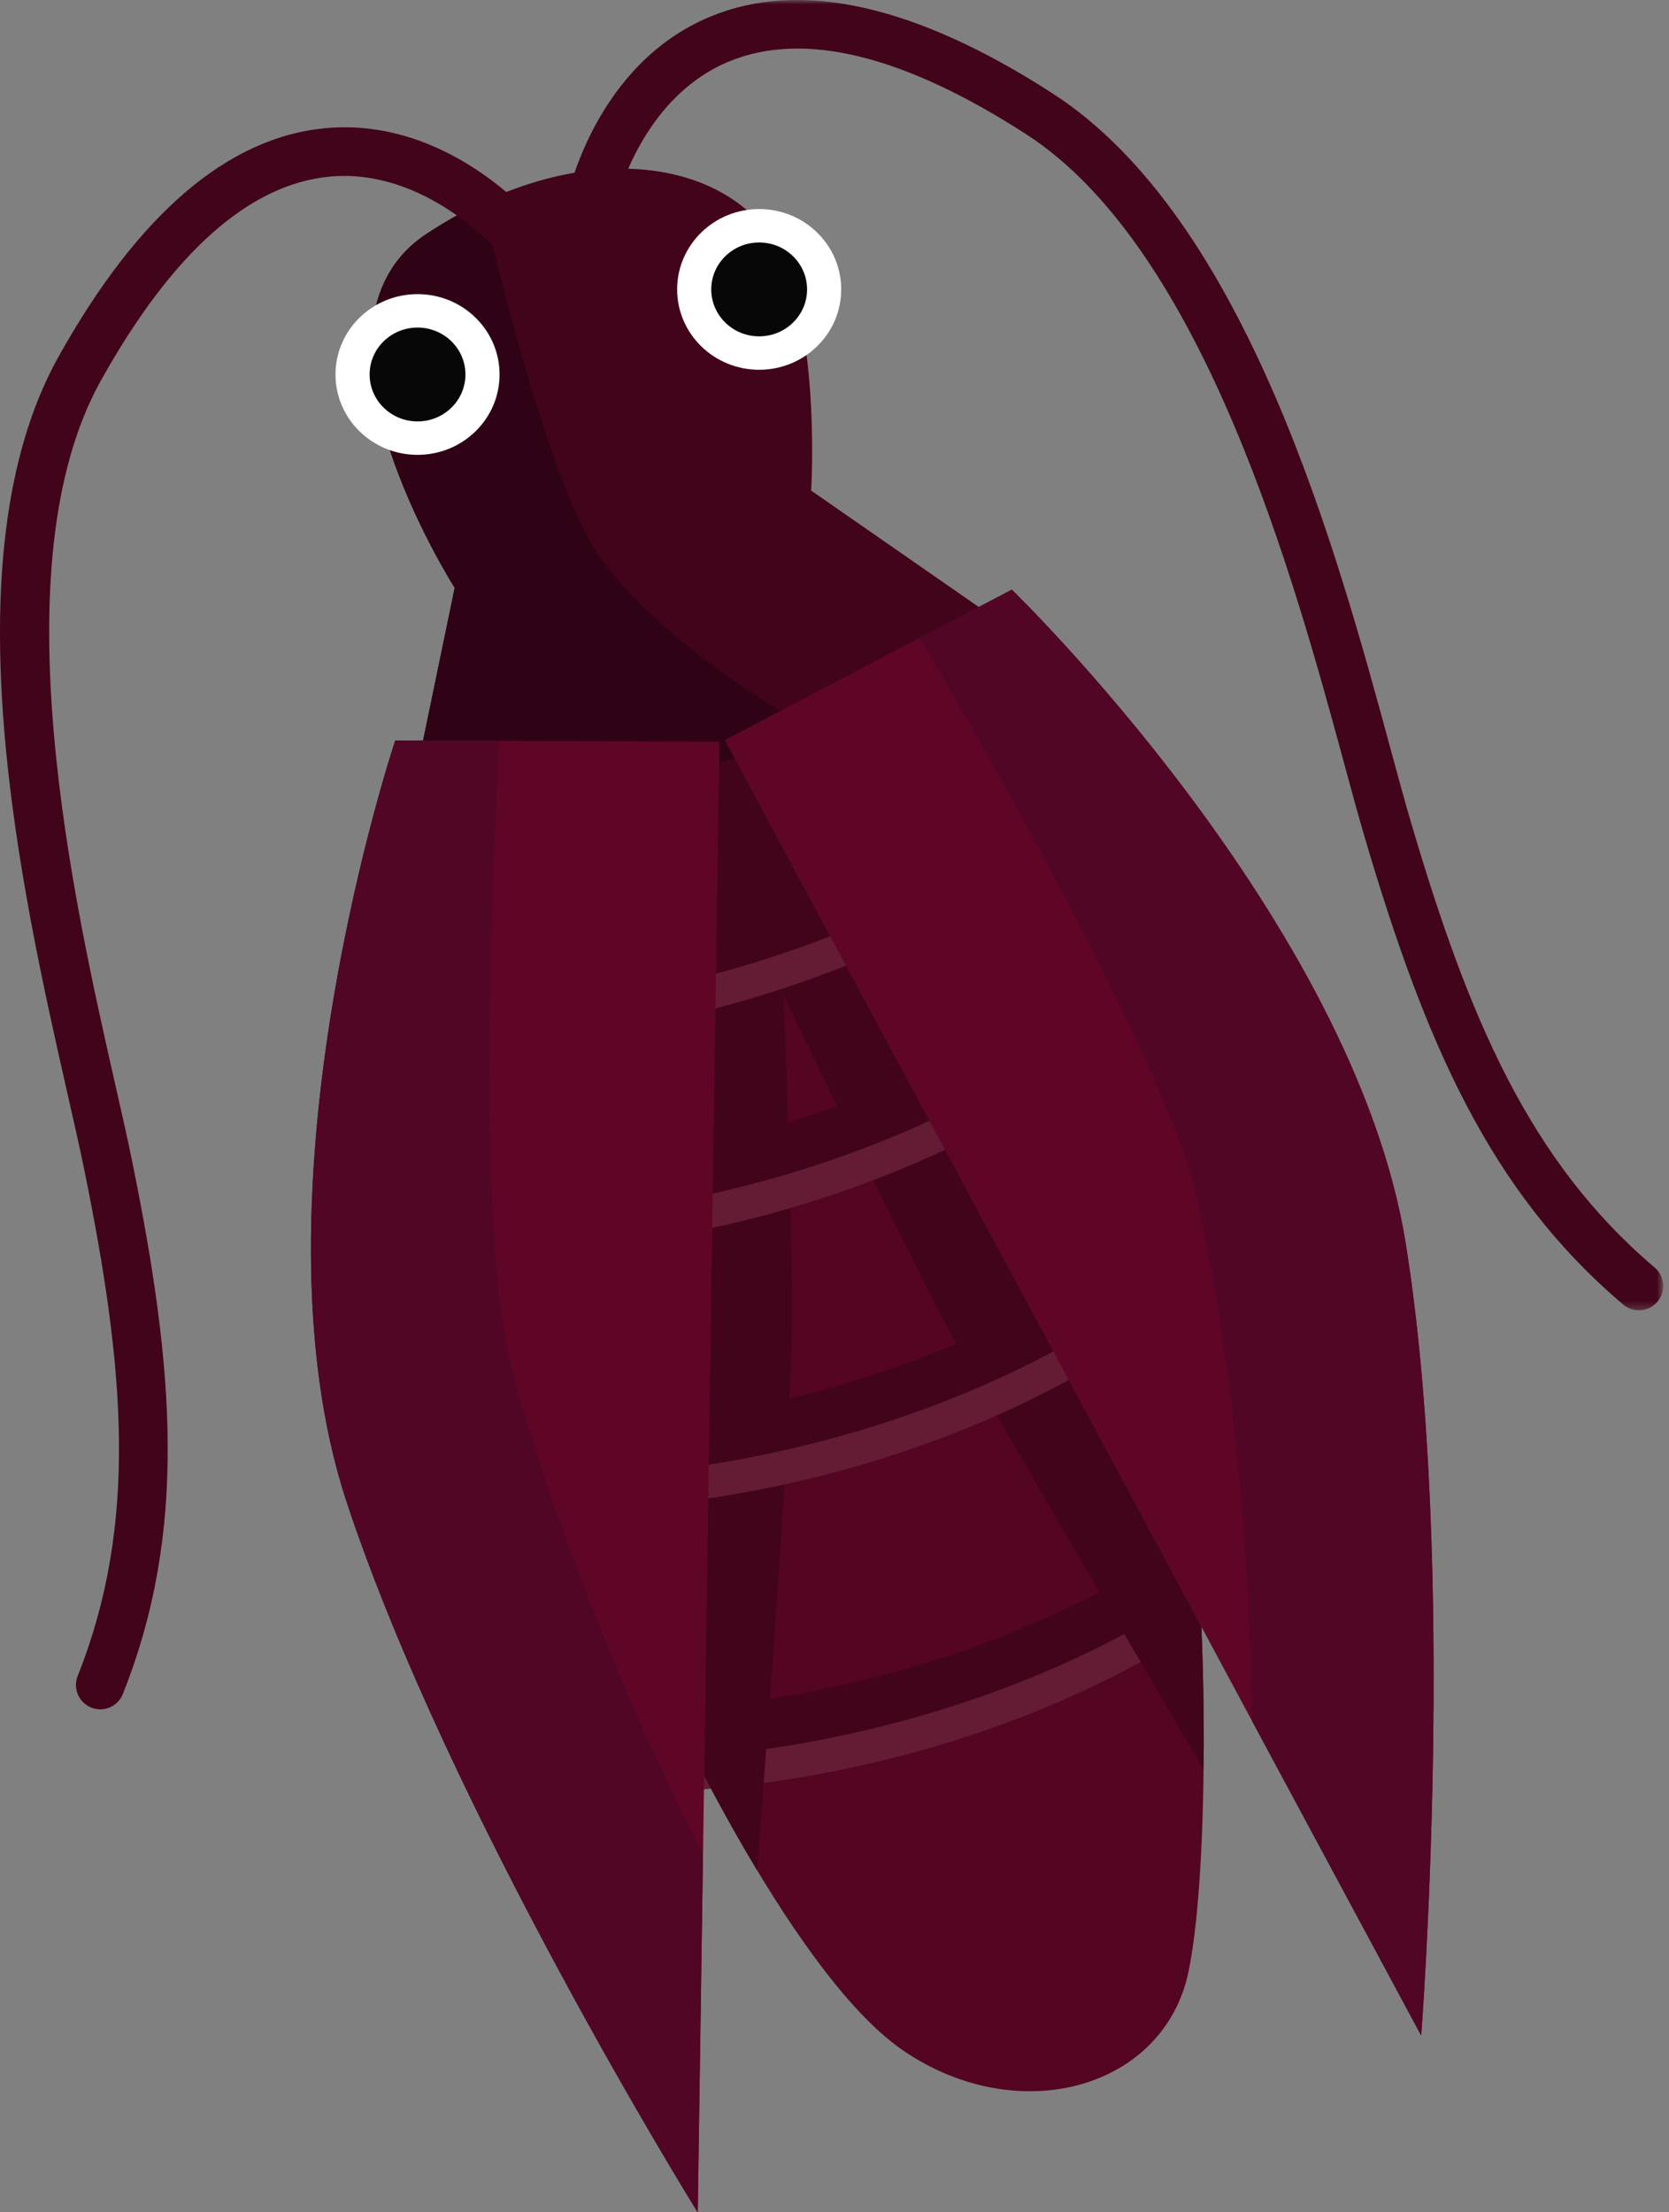 <?xml version="1.0" encoding="UTF-8"?> <svg xmlns="http://www.w3.org/2000/svg" xmlns:xlink="http://www.w3.org/1999/xlink" width="206px" height="273px" viewBox="0 0 206 273"><rect x="0" y="0" width="206" height="273" fill="#808080" stroke="none"/> <!-- Generator: Sketch 50.2 (55047) - http://www.bohemiancoding.com/sketch --> <title>Page 1</title> <desc>Created with Sketch.</desc> <defs> <polygon id="path-1" points="136.286 0.954 136.286 162.667 0.953 162.667 0.953 0.954 136.286 0.954"></polygon> </defs> <g id="Page-1" stroke="none" stroke-width="1" fill="none" fill-rule="evenodd"> <g id="Project4_sketchy_sketch" transform="translate(-144, -2593)"> <g id="Page-1" transform="translate(144, 2592)"> <path d="M80.954,208.046 C80.954,208.046 97.204,244.296 111.454,254.046 C125.704,263.796 143.703,258.796 146.703,244.296 C149.703,229.796 148.703,191.546 146.453,183.296 C144.203,175.046 92.704,63.796 92.704,63.796 L75.454,93.046 L80.954,208.046 Z" id="Fill-1" fill="#530522"></path> <path d="M82.12,222.046 C80.471,222.046 79.129,220.713 79.121,219.062 C79.112,217.405 80.448,216.056 82.103,216.046 C82.453,216.044 117.263,215.605 147.095,195.235 C148.464,194.3 150.331,194.652 151.264,196.022 C152.198,197.39 151.846,199.256 150.477,200.191 C119.081,221.628 83.627,222.039 82.135,222.046 L82.12,222.046 Z" id="Fill-3" fill="#631C33"></path> <path d="M93.443,231.808 C86.248,219.856 80.954,208.046 80.954,208.046 L75.454,93.046 L92.704,63.796 C92.704,63.796 144.204,175.046 146.454,183.296 C147.815,188.286 148.718,204.252 148.556,219.3 C148.556,219.3 124.393,178.498 116.954,164.796 C111.43,154.623 96.704,123.796 96.704,123.796 C96.704,123.796 98.026,156.359 97.704,167.046 C97.211,183.362 93.443,231.808 93.443,231.808" id="Fill-5" fill="#42041A"></path> <path d="M51.287,96.879 L56.12,73.546 C56.12,73.546 35.454,41.212 52.62,29.879 C69.787,18.546 86.62,20.046 94.12,28.879 C101.62,37.712 100.12,61.546 100.12,61.546 L124.12,78.212 L91.787,94.379 L74.787,98.046 L51.287,96.879 Z" id="Fill-7" fill="#42041A"></path> <path d="M59.544,25.972 C57.257,27.049 54.942,28.347 52.621,29.879 C35.454,41.213 56.121,73.546 56.121,73.546 L51.287,96.879 L74.787,98.046 L91.787,94.379 L99.404,90.571 C99.404,90.571 82.829,81.546 74.329,70.171 C67.354,60.837 59.544,25.972 59.544,25.972" id="Fill-9" fill="#300215"></path> <path d="M61.66,47.217 C61.66,52.694 57.127,57.134 51.535,57.134 C45.943,57.134 41.41,52.694 41.41,47.217 C41.41,41.74 45.943,37.3 51.535,37.3 C57.127,37.3 61.66,41.74 61.66,47.217" id="Fill-11" fill="#FFFFFF"></path> <path d="M57.448,47.217 C57.448,50.416 54.801,53.009 51.535,53.009 C48.269,53.009 45.621,50.416 45.621,47.217 C45.621,44.018 48.269,41.425 51.535,41.425 C54.801,41.425 57.448,44.018 57.448,47.217" id="Fill-13" fill="#070707"></path> <path d="M103.827,36.717 C103.827,42.194 99.294,46.634 93.702,46.634 C88.11,46.634 83.577,42.194 83.577,36.717 C83.577,31.24 88.11,26.8 93.702,26.8 C99.294,26.8 103.827,31.24 103.827,36.717" id="Fill-15" fill="#FFFFFF"></path> <path d="M99.615,36.717 C99.615,39.916 96.968,42.509 93.702,42.509 C90.436,42.509 87.788,39.916 87.788,36.717 C87.788,33.518 90.436,30.925 93.702,30.925 C96.968,30.925 99.615,33.518 99.615,36.717" id="Fill-17" fill="#070707"></path> <path d="M81.12,218.046 C79.471,218.046 78.129,216.713 78.121,215.062 C78.112,213.405 79.448,212.056 81.103,212.046 C81.453,212.044 116.263,211.605 146.095,191.235 C147.464,190.3 149.331,190.652 150.264,192.022 C151.198,193.39 150.846,195.256 149.477,196.191 C118.081,217.628 82.627,218.039 81.135,218.046 L81.12,218.046 Z" id="Fill-19" fill="#42041A"></path> <path d="M73.286,187.213 C71.637,187.213 70.296,185.88 70.287,184.229 C70.279,182.572 71.615,181.223 73.27,181.213 C73.619,181.211 108.429,180.772 138.262,160.402 C139.631,159.467 141.497,159.819 142.431,161.189 C143.365,162.557 143.013,164.423 141.644,165.358 C110.247,186.795 74.794,187.206 73.301,187.213 L73.286,187.213 Z" id="Fill-21" fill="#631C33"></path> <path d="M72.286,183.213 C70.637,183.213 69.296,181.88 69.287,180.229 C69.279,178.572 70.615,177.223 72.27,177.213 C72.619,177.211 107.429,176.772 137.262,156.402 C138.631,155.467 140.497,155.819 141.431,157.189 C142.365,158.557 142.013,160.423 140.644,161.358 C109.247,182.795 73.794,183.206 72.301,183.213 L72.286,183.213 Z" id="Fill-23" fill="#42041A"></path> <path d="M64.453,155.546 C62.804,155.546 61.463,154.213 61.454,152.562 C61.446,150.905 62.782,149.556 64.437,149.546 C64.786,149.544 99.596,149.105 129.429,128.735 C130.798,127.8 132.664,128.152 133.598,129.522 C134.532,130.89 134.18,132.756 132.811,133.691 C101.414,155.128 65.961,155.539 64.468,155.546 L64.453,155.546 Z" id="Fill-25" fill="#631C33"></path> <path d="M63.453,151.546 C61.804,151.546 60.463,150.213 60.454,148.562 C60.446,146.905 61.782,145.556 63.437,145.546 C63.786,145.544 98.596,145.105 128.429,124.735 C129.798,123.8 131.664,124.152 132.598,125.522 C133.532,126.89 133.18,128.756 131.811,129.691 C100.414,151.128 64.961,151.539 63.468,151.546 L63.453,151.546 Z" id="Fill-27" fill="#42041A"></path> <path d="M59.203,129.796 C57.554,129.796 56.213,128.463 56.204,126.812 C56.196,125.155 57.532,123.806 59.187,123.796 C59.536,123.794 94.346,123.355 124.179,102.985 C125.548,102.05 127.414,102.402 128.348,103.772 C129.282,105.14 128.93,107.006 127.561,107.941 C96.164,129.378 60.711,129.789 59.218,129.796 L59.203,129.796 Z" id="Fill-29" fill="#631C33"></path> <path d="M58.203,125.796 C56.554,125.796 55.213,124.463 55.204,122.812 C55.196,121.155 56.532,119.806 58.187,119.796 C58.536,119.794 93.346,119.355 123.179,98.985 C124.548,98.05 126.414,98.402 127.348,99.772 C128.282,101.14 127.93,103.006 126.561,103.941 C95.164,125.378 59.711,125.789 58.218,125.796 L58.203,125.796 Z" id="Fill-31" fill="#42041A"></path> <path d="M88.787,92.546 L48.787,92.379 C48.787,92.379 30.12,148.046 42.787,186.379 C55.454,224.713 86.12,274.046 86.12,274.046 L88.787,92.546 Z" id="Fill-33" fill="#5F0627"></path> <path d="M61.623,92.433 L48.787,92.38 C48.787,92.38 30.12,148.046 42.787,186.38 C55.454,224.713 86.12,274.046 86.12,274.046 L86.769,229.877 C86.769,229.877 70.62,198.88 62.954,168.88 C58.221,150.36 61.623,92.433 61.623,92.433" id="Fill-35" fill="#510625"></path> <path d="M89.456,92.341 L124.885,73.771 C124.885,73.771 167.09,114.586 173.501,154.445 C179.912,194.305 175.412,252.219 175.412,252.219 L89.456,92.341 Z" id="Fill-37" fill="#5F0627"></path> <path d="M113.515,79.73 L124.884,73.771 C124.884,73.771 167.09,114.586 173.501,154.445 C179.912,194.305 175.412,252.218 175.412,252.218 L154.494,213.312 C154.494,213.312 154.552,178.359 147.541,148.199 C143.213,129.581 113.515,79.73 113.515,79.73" id="Fill-39" fill="#510625"></path> <g id="Group-43" transform="translate(69, 0.046)"> <mask id="mask-2" fill="white"> <use xlink:href="#path-1"></use> </mask> <g id="Clip-42"></g> <path d="M133.285,162.667 C132.599,162.667 131.911,162.434 131.346,161.955 C114.802,147.928 106.859,129.45 99.409,104.182 C98.653,101.616 97.835,98.605 96.888,95.118 C90.871,72.966 79.674,31.731 57.66,17.521 C42.501,7.734 30.142,4.721 20.925,8.565 C9.826,13.195 6.918,26.483 6.889,26.617 C6.548,28.239 4.957,29.274 3.337,28.936 C1.716,28.595 0.677,27.004 1.018,25.383 C1.159,24.711 4.636,8.859 18.616,3.028 C29.764,-1.623 43.993,1.558 60.913,12.48 C84.861,27.938 96.013,69.008 102.678,93.545 C103.615,96.999 104.427,99.981 105.165,102.485 C112.302,126.691 119.82,144.317 135.226,157.379 C136.49,158.45 136.645,160.344 135.575,161.607 C134.982,162.307 134.137,162.667 133.285,162.667" id="Fill-41" fill="#42041A" mask="url(#mask-2)"></path> </g> <g id="Group-46" transform="translate(0, 16.046)" fill="#42041A"> <path d="M12.374,195.908 C12.004,195.908 11.629,195.839 11.265,195.694 C9.725,195.081 8.975,193.336 9.588,191.797 C17.065,173.033 15.434,153.94 10.38,129.215 C9.857,126.656 9.173,123.641 8.38,120.149 C2.752,95.354 -6.666,53.855 7.226,28.97 C17.042,11.386 28.118,1.9 40.145,0.776 C55.221,-0.633 65.734,11.734 66.174,12.261 C67.236,13.533 67.065,15.425 65.793,16.487 C64.523,17.547 62.634,17.378 61.572,16.111 C61.453,15.969 52.549,5.62 40.658,6.755 C30.732,7.705 21.247,16.164 12.465,31.894 C-0.306,54.771 9.151,96.437 14.231,118.821 C15.032,122.347 15.723,125.391 16.258,128.013 C21.534,153.823 23.191,173.867 15.162,194.017 C14.694,195.192 13.566,195.908 12.374,195.908" id="Fill-44"></path> </g> </g> </g> </g> </svg> 